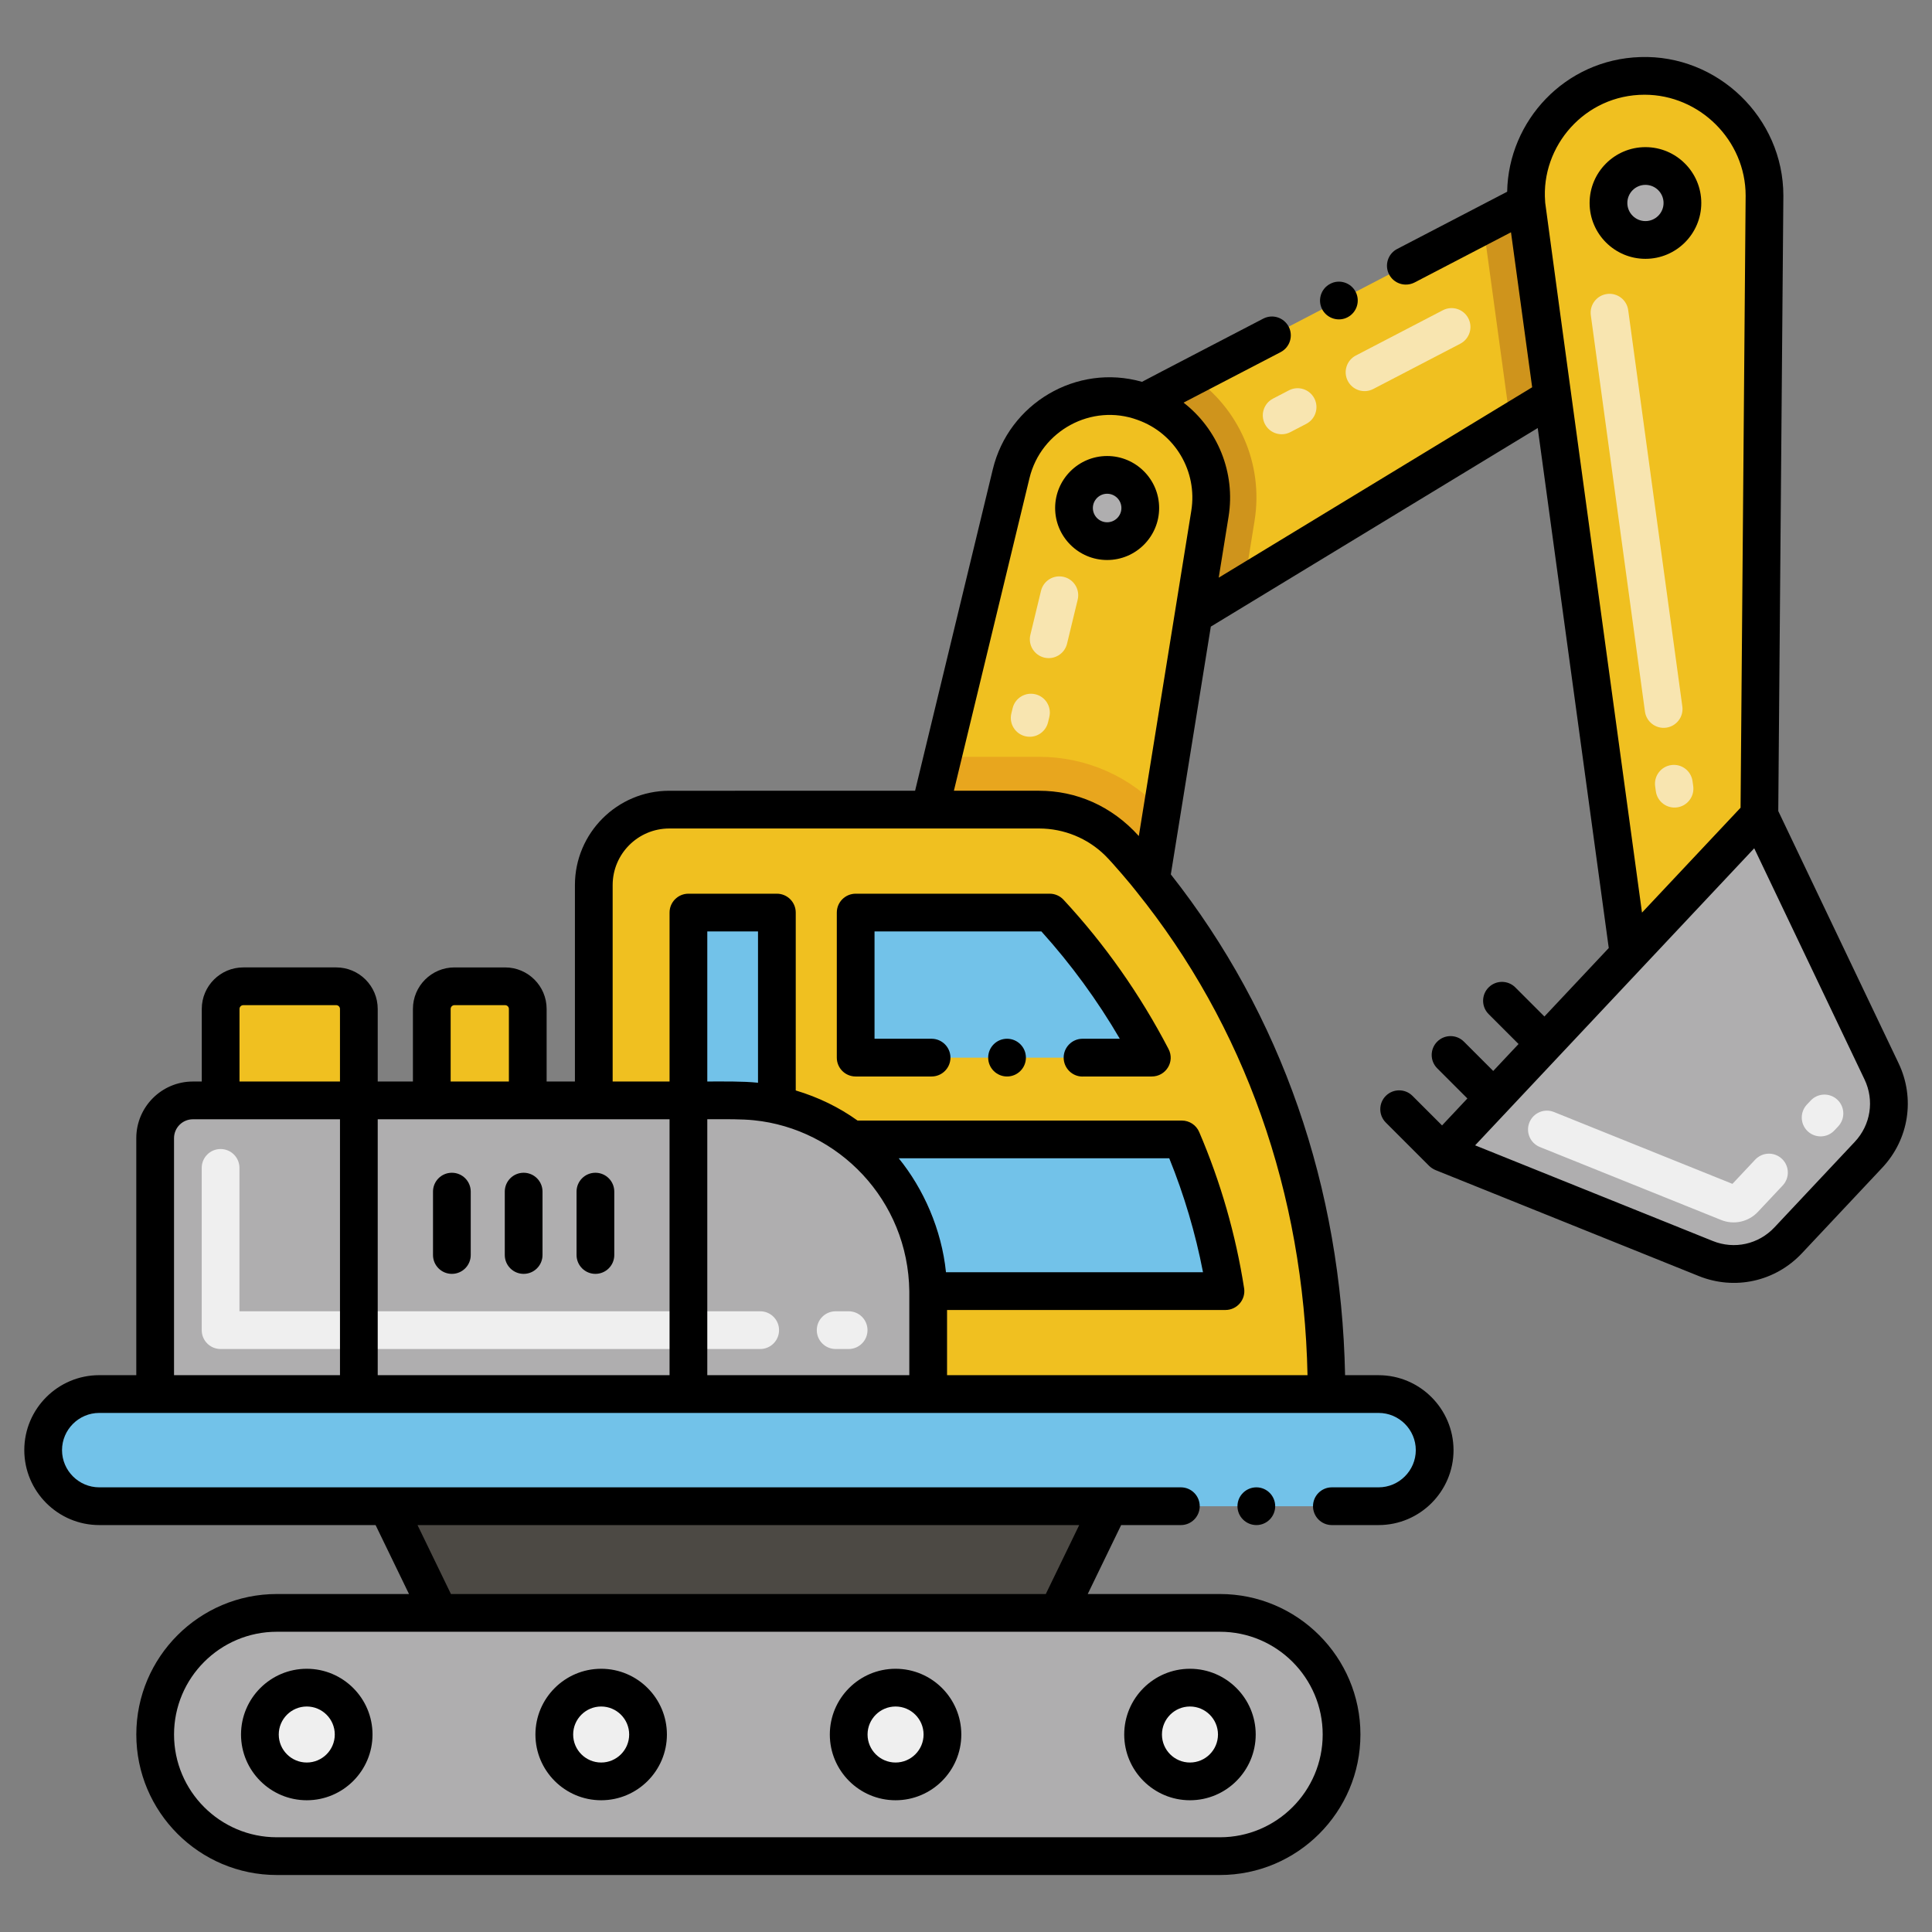 <?xml version="1.0" encoding="utf-8"?>
<!-- Generator: Adobe Illustrator 24.0.0, SVG Export Plug-In . SVG Version: 6.00 Build 0)  -->
<svg version="1.1" id="Layer_1" xmlns="http://www.w3.org/2000/svg" xmlns:xlink="http://www.w3.org/1999/xlink" x="0px" y="0px"
	 viewBox="0 0 256 256" style="enable-background:new 0 0 256 256;" xml:space="preserve">
<rect x="0" y="0" width="256" height="256" fill="#808080" stroke="none"/>
<style type="text/css">
	.st0{fill:#FFB69F;}
	.st1{fill:#72C2E9;}
	.st2{fill:#C2E5FF;}
	.st3{fill:#FC5D3D;}
	.st4{fill:#AFAFAF;}
	.st5{fill:#FFCBC3;}
	.st6{fill:#F0C020;}
	.st7{fill:#F8E5B0;}
	.st8{fill:#EFEFEF;}
	.st9{fill:#EEC21E;}
	.st10{fill:#FFFFFF;}
	.st11{fill:#F1BF21;}
	.st12{fill:#E8A61E;}
	.st13{fill:#7D7B79;}
	.st14{fill:#B34F33;}
	.st15{fill:#F8E5B2;}
	.st16{fill:#C5E5FE;}
	.st17{fill:#4C4944;}
	.st18{fill:#4BA5C8;}
	.st19{fill:#AFAEAF;}
	.st20{fill:#CF941C;}
	.st21{fill:#7C7B7A;}
	.st22{fill:#FAE0E1;}
	.st23{fill:#13BF6D;}
	.st24{fill:#76FFBB;}
	.st25{fill:#F2E1D7;}
	.st26{fill:#878787;}
	.st27{fill:#F9E5AF;}
	.st28{fill:#E8A61F;}
	.st29{fill:none;stroke:#000000;stroke-width:5;stroke-linecap:round;stroke-linejoin:round;stroke-miterlimit:10;}
	.st30{fill:#EFEFF0;}
	.st31{fill:#E8A61B;}
	.st32{fill:#EFEFEE;}
	.st33{fill:#4C4945;}
	.st34{fill:#EA8F7D;}
	.st35{fill:#D6C0B3;}
	.st36{fill:#EEC120;}
</style>
<g>
</g>
<g>
	<path class="st6" d="M217.41,10.06c-9.055,0.285-15.858,8.138-15.171,16.836c0,0.002,0,0.004,0,0.006l-5.686,2.958l-38.51,20.04
		h-0.01l-6.48,3.38c-0.001,0-0.002,0-0.003-0.001c-7.39-2.71-15.7,1.68-17.58,9.5l-9.07,37.5l-1.69,7H88.67c-5.52,0-10,4.48-10,10
		v28.53h12.54c6.61,0,8.35-0.14,11.72,0.6h0.01c3.83,0.88,7.15,2.48,9.87,4.57c5.18,3.54,10.06,11.17,10.17,20.1v13.64h52.79
		c0-26.98-8.98-50.46-23.28-68.19l1.47-9.07l4.19-25.97l6.733-4.089l35.24-21.4l5.583-3.396
		c1.993,14.583,5.135,37.561,10.093,73.851l17.32-18.43l0.68-82.09C233.799,17.032,226.282,9.781,217.41,10.06z"/>
	<g>
		<path class="st7" d="M135.85,97.555c-1.342-0.325-2.166-1.676-1.841-3.018l0.17-0.702c0.325-1.341,1.671-2.166,3.019-1.841
			c1.342,0.325,2.166,1.676,1.841,3.018l-0.17,0.702C138.544,97.053,137.197,97.881,135.85,97.555z M138.371,87.135
			c-1.342-0.325-2.167-1.676-1.842-3.018l1.41-5.832c0.324-1.341,1.669-2.163,3.018-1.843c1.342,0.325,2.167,1.676,1.842,3.018
			l-1.41,5.832C141.068,86.618,139.733,87.46,138.371,87.135z"/>
		<path class="st7" d="M167.611,56.194c-0.638-1.225-0.161-2.734,1.063-3.372l2.109-1.098c1.226-0.637,2.735-0.162,3.372,1.064
			c0.638,1.225,0.161,2.734-1.063,3.372l-2.109,1.098C169.756,57.896,168.247,57.418,167.611,56.194z M178.592,50.48
			c-0.638-1.225-0.161-2.734,1.063-3.372l11.532-6c1.226-0.637,2.735-0.162,3.372,1.064c0.638,1.225,0.161,2.734-1.063,3.372
			l-11.532,6C180.737,52.182,179.228,51.704,178.592,50.48z"/>
		<path class="st19" d="M47.543,145.811h43.67c6.61,0,8.35-0.14,11.72,0.6h0.01c3.823,0.877,7.148,2.475,9.87,4.57
			c5.18,3.54,10.06,11.17,10.17,20.1v13.64c-11.646,0-91.05,0-102.43,0v-33.91c0-2.761,2.239-5,5-5H47.543z"/>
		<path class="st8" d="M112.449,178.751h-1.72c-1.381,0-2.5-1.119-2.5-2.5s1.119-2.5,2.5-2.5h1.72c1.381,0,2.5,1.119,2.5,2.5
			S113.83,178.751,112.449,178.751z M100.729,178.751h-71.5c-1.381,0-2.5-1.119-2.5-2.5v-21.5c0-1.381,1.119-2.5,2.5-2.5
			s2.5,1.119,2.5,2.5v19h69c1.381,0,2.5,1.119,2.5,2.5S102.11,178.751,100.729,178.751z"/>
		<path class="st12" d="M123.213,107.281h14.47c4.21,0,8.25,1.75,11.08,4.87c1.28,1.42,2.53,2.88,3.73,4.38l1.47-9.07l-0.01-0.01
			c-4.13-4.56-10.05-7.17-16.26-7.17h-12.79L123.213,107.281z"/>
		<path class="st1" d="M5.713,192.151c0,4.1,3.33,7.43,7.43,7.43h169.52c4.1,0,7.43-3.33,7.43-7.43c0-4.097-3.315-7.43-7.43-7.43
			H13.143C9.043,184.721,5.713,188.041,5.713,192.151z"/>
		<polygon class="st17" points="58.179,213.717 140.133,213.717 146.984,199.582 51.328,199.582 		"/>
		<path class="st19" d="M161.641,245.949H36.67c-8.901,0-16.116-7.215-16.116-16.116c0-8.901,7.215-16.116,16.116-16.116h124.971
			c8.901,0,16.116,7.215,16.116,16.116C177.757,238.734,170.542,245.949,161.641,245.949z"/>
		<path class="st1" d="M139.083,120.921h-25.713v19.225h39.242C148.959,133.144,144.418,126.669,139.083,120.921z"/>
		<path class="st1" d="M112.813,150.981c5.18,3.54,10.06,11.17,10.17,20.1h39.39c-1.08-6.92-3.02-13.66-5.78-20.1H112.813z"/>
		<path class="st1" d="M91.213,120.921v24.89c6.631,0,8.356-0.137,11.72,0.6v-25.49H91.213z"/>
		<path class="st6" d="M60.207,130.69h6.717c1.657,0,3,1.343,3,3v12.119H57.207V133.69C57.207,132.033,58.55,130.69,60.207,130.69z"
			/>
		<path class="st6" d="M32.23,130.69h12.312c1.657,0,3,1.343,3,3v12.119H29.23V133.69C29.23,132.033,30.573,130.69,32.23,130.69z"/>
		<circle class="st8" cx="118.66" cy="229.833" r="6.211"/>
		<circle class="st8" cx="79.651" cy="229.833" r="6.211"/>
		<circle class="st8" cx="157.669" cy="229.833" r="6.211"/>
		<circle class="st8" cx="40.642" cy="229.833" r="6.211"/>
		<path class="st6" d="M160.313,68.081l-2.16,13.41l6.73-4.09l1.35-8.37c1.23-7.57-2.11-14.97-8.19-19.13l-6.49,3.38
			C157.573,55.411,161.363,61.591,160.313,68.081z"/>
		<path class="st20" d="M160.313,68.081l-2.16,13.41l6.73-4.09l1.35-8.37c1.23-7.57-2.11-14.97-8.19-19.13h-0.01l-6.48,3.38
			C157.573,55.411,161.363,61.591,160.313,68.081z"/>
		<path class="st20" d="M196.553,29.861c0.043,0.333,3.524,25.807,3.57,26.14l5.59-3.4c-3.65-26.73-3.43-24.95-3.47-25.7
			L196.553,29.861z"/>
		<path class="st7" d="M219.407,104.846l-0.09-0.655c-0.188-1.368,0.769-2.629,2.137-2.816c1.37-0.193,2.628,0.769,2.816,2.136
			l0.09,0.654c0.188,1.368-0.769,2.629-2.137,2.817C220.869,107.172,219.596,106.224,219.407,104.846z M217.965,94.282
			l-7.173-52.512c-0.188-1.368,0.771-2.628,2.139-2.815c1.367-0.19,2.628,0.771,2.814,2.139l7.173,52.512
			c0.188,1.368-0.771,2.628-2.139,2.815C219.412,96.607,218.151,95.649,217.965,94.282z"/>
		<path class="st19" d="M191.129,152.717l34.88,14.04c3.79,1.53,8.13,0.57,10.93-2.41l10.64-11.33c2.8-2.98,3.49-7.37,1.73-11.06
			c-2.605-5.458-14.529-30.448-16.19-33.93l-17.32,18.43L191.129,152.717z"/>
		<path class="st8" d="M228.061,161.654l-24.022-9.669c-1.281-0.516-1.901-1.972-1.386-3.253c0.516-1.28,1.972-1.902,3.253-1.386
			l23.652,9.521l3.017-3.211c0.946-1.008,2.528-1.056,3.534-0.111c1.006,0.945,1.056,2.527,0.11,3.534l-3.289,3.501
			C231.713,161.875,229.793,162.353,228.061,161.654z M239.531,149.9c-1.006-0.945-1.056-2.527-0.11-3.534l0.505-0.538
			c0.945-1.008,2.525-1.056,3.534-0.111c1.006,0.945,1.056,2.527,0.11,3.534l-0.505,0.538
			C242.12,150.795,240.54,150.846,239.531,149.9z"/>
		<circle class="st19" cx="146.695" cy="67.315" r="4.39"/>
		<circle class="st19" cx="218.024" cy="26.897" r="4.9"/>
		<polygon class="st17" points="58.186,213.716 140.139,213.716 146.991,199.581 51.335,199.581 		"/>
		<path d="M59.875,168.794c1.381,0,2.5-1.119,2.5-2.5v-8.398c0-1.381-1.119-2.5-2.5-2.5s-2.5,1.119-2.5,2.5v8.398
			C57.375,167.675,58.494,168.794,59.875,168.794z"/>
		<path d="M69.386,168.794c1.381,0,2.5-1.119,2.5-2.5v-8.398c0-1.381-1.119-2.5-2.5-2.5s-2.5,1.119-2.5,2.5v8.398
			C66.886,167.675,68.005,168.794,69.386,168.794z"/>
		<path d="M78.896,168.794c1.381,0,2.5-1.119,2.5-2.5v-8.398c0-1.381-1.119-2.5-2.5-2.5s-2.5,1.119-2.5,2.5v8.398
			C76.396,167.675,77.516,168.794,78.896,168.794z"/>
		<circle cx="133.439" cy="140.14" r="2.5"/>
		<path d="M113.38,142.64h10.06c1.38,0,2.5-1.12,2.5-2.5c0-1.37-1.12-2.5-2.5-2.5h-7.56v-14.22h22.11
			c3.909,4.33,7.409,9.11,10.39,14.22h-4.94c-1.38,0-2.5,1.13-2.5,2.5c0,1.38,1.12,2.51,2.5,2.51c0,0,0.011,0,0.011-0.01h9.17
			c1.851,0,3.101-1.955,2.21-3.65c-3.771-7.24-8.45-13.89-13.91-19.77c-0.47-0.51-1.14-0.8-1.83-0.8h-25.71
			c-1.364,0-2.5,1.107-2.5,2.5v19.22C110.88,141.521,111.991,142.64,113.38,142.64z"/>
		<path d="M163.97,199.58c0,1.38,1.13,2.5,2.51,2.5c1.37,0,2.49-1.12,2.49-2.5c0-1.38-1.12-2.5-2.49-2.5
			C165.1,197.08,163.97,198.2,163.97,199.58z"/>
		<path d="M13.149,202.08h36.618l4.428,9.136H36.677c-10.265,0-18.615,8.351-18.615,18.616c0,10.265,8.351,18.616,18.615,18.616
			h124.972c10.265,0,18.615-8.351,18.615-18.616c0-10.265-8.351-18.616-18.615-18.616H144.13l4.428-9.136h7.922
			c1.37,0,2.49-1.12,2.49-2.5c0-1.38-1.12-2.5-2.49-2.5H13.149c-2.71,0-4.93-2.22-4.93-4.93s2.22-4.93,4.93-4.93
			c5.646,0,152.685,0,162.63,0h6.891c2.72,0,4.93,2.22,4.93,4.93s-2.22,4.93-4.93,4.93h-6.2c-1.37,0-2.49,1.12-2.49,2.5
			c0,1.38,1.12,2.5,2.49,2.5c0.01,0,0.01,0,0.021,0h6.18c5.47,0,9.93-4.46,9.93-9.93c-0.01-5.48-4.47-9.93-9.93-9.93h-4.44
			c-0.5-24.921-8.449-47.792-23.09-66.359l5.299-32.831l43.317-26.313l9.412,68.899l-8.527,9.075l-3.855-3.855
			c-0.977-0.977-2.559-0.976-3.535,0c-0.977,0.977-0.977,2.56,0,3.536l3.965,3.965l-3.356,3.571l-3.886-3.886
			c-0.977-0.977-2.559-0.977-3.535,0c-0.977,0.976-0.977,2.559,0,3.535l3.996,3.996l-3.356,3.571l-3.917-3.916
			c-0.977-0.976-2.559-0.976-3.535,0c-0.977,0.976-0.977,2.559,0,3.536l5.74,5.74c0.195,0.195,0.531,0.429,0.833,0.551
			c0,0,0.001,0,0.001,0.001l34.878,14.039c4.775,1.928,10.151,0.747,13.688-3.017l10.641-11.329
			c3.533-3.762,4.383-9.198,2.163-13.849l-15.941-33.411l0.675-81.533c0-10.381-8.754-18.728-18.967-18.375
			c-9.964,0.313-17.465,8.451-17.63,17.842L185.13,32.99c-1.23,0.64-1.7,2.15-1.07,3.37c0.608,1.173,2.072,1.726,3.38,1.07
			l12.774-6.651c0.079,0.584,2.71,19.842,2.805,20.537l-41.532,25.228l1.302-8.065c0.953-5.894-1.467-11.643-5.962-15.128
			c0,0,11.788-6.132,12.863-6.692c1.23-0.64,1.7-2.15,1.07-3.37c-0.647-1.219-2.128-1.707-3.37-1.07
			c-0.404,0.211-15.677,8.147-16.069,8.375c-8.693-2.473-17.672,2.875-19.77,11.597l-10.297,42.588H88.68
			c-6.893,0-12.5,5.607-12.5,12.5v26.026l-3.749,0v-9.617c0-3.033-2.468-5.5-5.5-5.5h-6.717c-3.032,0-5.5,2.467-5.5,5.5v9.618
			l-4.665,0v-9.619c0-3.033-2.468-5.5-5.5-5.5H32.236c-3.032,0-5.5,2.467-5.5,5.5v9.62l-1.177,0c-4.136,0-7.5,3.364-7.5,7.5v31.41
			h-4.91c-5.47,0-9.93,4.45-9.93,9.93C3.22,197.62,7.68,202.08,13.149,202.08z M161.648,216.216c7.508,0,13.615,6.108,13.615,13.616
			s-6.107,13.616-13.615,13.616H36.677c-7.508,0-13.615-6.108-13.615-13.616s6.107-13.616,13.615-13.616
			C43.666,216.216,154.717,216.216,161.648,216.216z M143.001,202.081l-4.428,9.136H59.752l-4.428-9.136H143.001z M247.06,143.033
			c1.324,2.777,0.816,6.023-1.296,8.272l-10.641,11.329c-2.11,2.247-5.319,2.956-8.174,1.803l-31.487-12.674
			c2.676-2.848,29.933-31.858,36.982-39.36L247.06,143.033z M217.918,12.552c7.287,0,13.388,6.036,13.388,13.364l-0.672,81.111
			l-13.061,13.898c-0.057-0.417-12.804-93.63-12.824-94.05l-0.008-0.129c0-0.009-0.001-0.018-0.002-0.027
			c-0.001-0.009-0.001-0.018-0.001-0.027C204.167,19.384,209.985,12.552,217.918,12.552z M120.489,182.22H93.72v-33.915
			c2.733-0.007,4.552-0.028,6.172,0.135c11.175,1.132,20.45,10.551,20.597,22.671V182.22z M93.72,143.304V123.42h6.72v20.049
			C98.398,143.257,95.837,143.304,93.72,143.304z M119.089,153.48h35.844c1.977,4.881,3.476,9.942,4.473,15.1h-34.058
			C124.767,162.909,122.37,157.52,119.089,153.48z M136.41,63.364c1.52-6.321,8.257-9.95,14.315-7.728
			c4.974,1.759,7.971,6.825,7.127,12.046l-6.953,43.097c-3.627-4.028-8.339-6-13.202-6h-11.302L136.41,63.364z M81.18,117.28
			c0-4.136,3.364-7.5,7.5-7.5c11.389,0,39.993,0,49.01,0c3.297,0,6.436,1.3,8.736,3.562c1.028,1.012,3.551,3.988,4.128,4.757
			c14.373,17.832,22.195,39.957,22.699,64.121h-47.764v-8.64h36.891c1.532,0,2.708-1.37,2.47-2.886
			c-1.108-7.106-3.111-14.07-5.952-20.699c-0.394-0.919-1.298-1.515-2.298-1.515h-42.97c-2.443-1.753-5.187-3.09-8.19-3.989V120.92
			c0-1.381-1.119-2.5-2.5-2.5H91.22c-1.381,0-2.5,1.119-2.5,2.5v22.385l-7.54,0.001V117.28z M59.714,133.689
			c0-0.276,0.225-0.5,0.5-0.5h6.717c0.275,0,0.5,0.224,0.5,0.5v9.617l-7.717,0.001V133.689z M50.05,148.31h38.67v33.91
			c-22.298,0-35,0-38.67,0V148.31z M31.736,133.689c0-0.276,0.225-0.5,0.5-0.5h12.313c0.275,0,0.5,0.224,0.5,0.5v9.619
			c-3.37,0-10.417,0-13.313,0V133.689z M23.06,150.81c0-1.378,1.121-2.5,2.5-2.5h19.49v33.91c-0.481,0-9.308,0-21.99,0V150.81z"/>
		<path d="M118.667,221.121c-4.804,0-8.711,3.908-8.711,8.711c0,4.804,3.907,8.711,8.711,8.711s8.711-3.908,8.711-8.711
			C127.378,225.029,123.471,221.121,118.667,221.121z M118.667,233.543c-2.046,0-3.711-1.665-3.711-3.711s1.665-3.711,3.711-3.711
			s3.711,1.665,3.711,3.711S120.713,233.543,118.667,233.543z"/>
		<path d="M79.658,221.121c-4.804,0-8.711,3.908-8.711,8.711c0,4.804,3.907,8.711,8.711,8.711s8.711-3.908,8.711-8.711
			C88.369,225.029,84.462,221.121,79.658,221.121z M79.658,233.543c-2.046,0-3.711-1.665-3.711-3.711s1.665-3.711,3.711-3.711
			s3.711,1.665,3.711,3.711S81.704,233.543,79.658,233.543z"/>
		<path d="M157.676,238.543c4.804,0,8.712-3.908,8.712-8.711c0-4.803-3.908-8.711-8.712-8.711s-8.711,3.908-8.711,8.711
			C148.965,234.636,152.872,238.543,157.676,238.543z M157.676,226.121c2.047,0,3.712,1.665,3.712,3.711s-1.665,3.711-3.712,3.711
			c-2.046,0-3.711-1.665-3.711-3.711S155.63,226.121,157.676,226.121z"/>
		<path d="M40.649,221.121c-4.804,0-8.712,3.908-8.712,8.711c0,4.804,3.908,8.711,8.712,8.711s8.711-3.908,8.711-8.711
			C49.36,225.029,45.453,221.121,40.649,221.121z M40.649,233.543c-2.047,0-3.712-1.665-3.712-3.711s1.665-3.711,3.712-3.711
			c2.046,0,3.711,1.665,3.711,3.711S42.695,233.543,40.649,233.543z"/>
		<path d="M146.702,74.204c3.799,0,6.89-3.091,6.89-6.89c0-3.799-3.091-6.89-6.89-6.89c-3.8,0-6.891,3.091-6.891,6.89
			C139.812,71.113,142.902,74.204,146.702,74.204z M146.702,65.424c1.042,0,1.89,0.848,1.89,1.89s-0.848,1.89-1.89,1.89
			c-1.043,0-1.891-0.848-1.891-1.89S145.659,65.424,146.702,65.424z"/>
		<path d="M218.03,34.296c4.081,0,7.4-3.32,7.4-7.4c0-4.081-3.319-7.4-7.4-7.4c-4.08,0-7.399,3.32-7.399,7.4
			C210.631,30.976,213.95,34.296,218.03,34.296z M218.03,24.496c1.323,0,2.4,1.077,2.4,2.4c0,1.323-1.077,2.4-2.4,2.4
			s-2.399-1.077-2.399-2.4C215.631,25.572,216.707,24.496,218.03,24.496z"/>
		<path d="M176.26,37.61c-1.229,0.63-1.7,2.15-1.07,3.37c0.667,1.257,2.201,1.678,3.37,1.06c1.23-0.64,1.7-2.15,1.07-3.37
			C178.986,37.427,177.445,36.966,176.26,37.61z"/>
	</g>
</g>
</svg>
